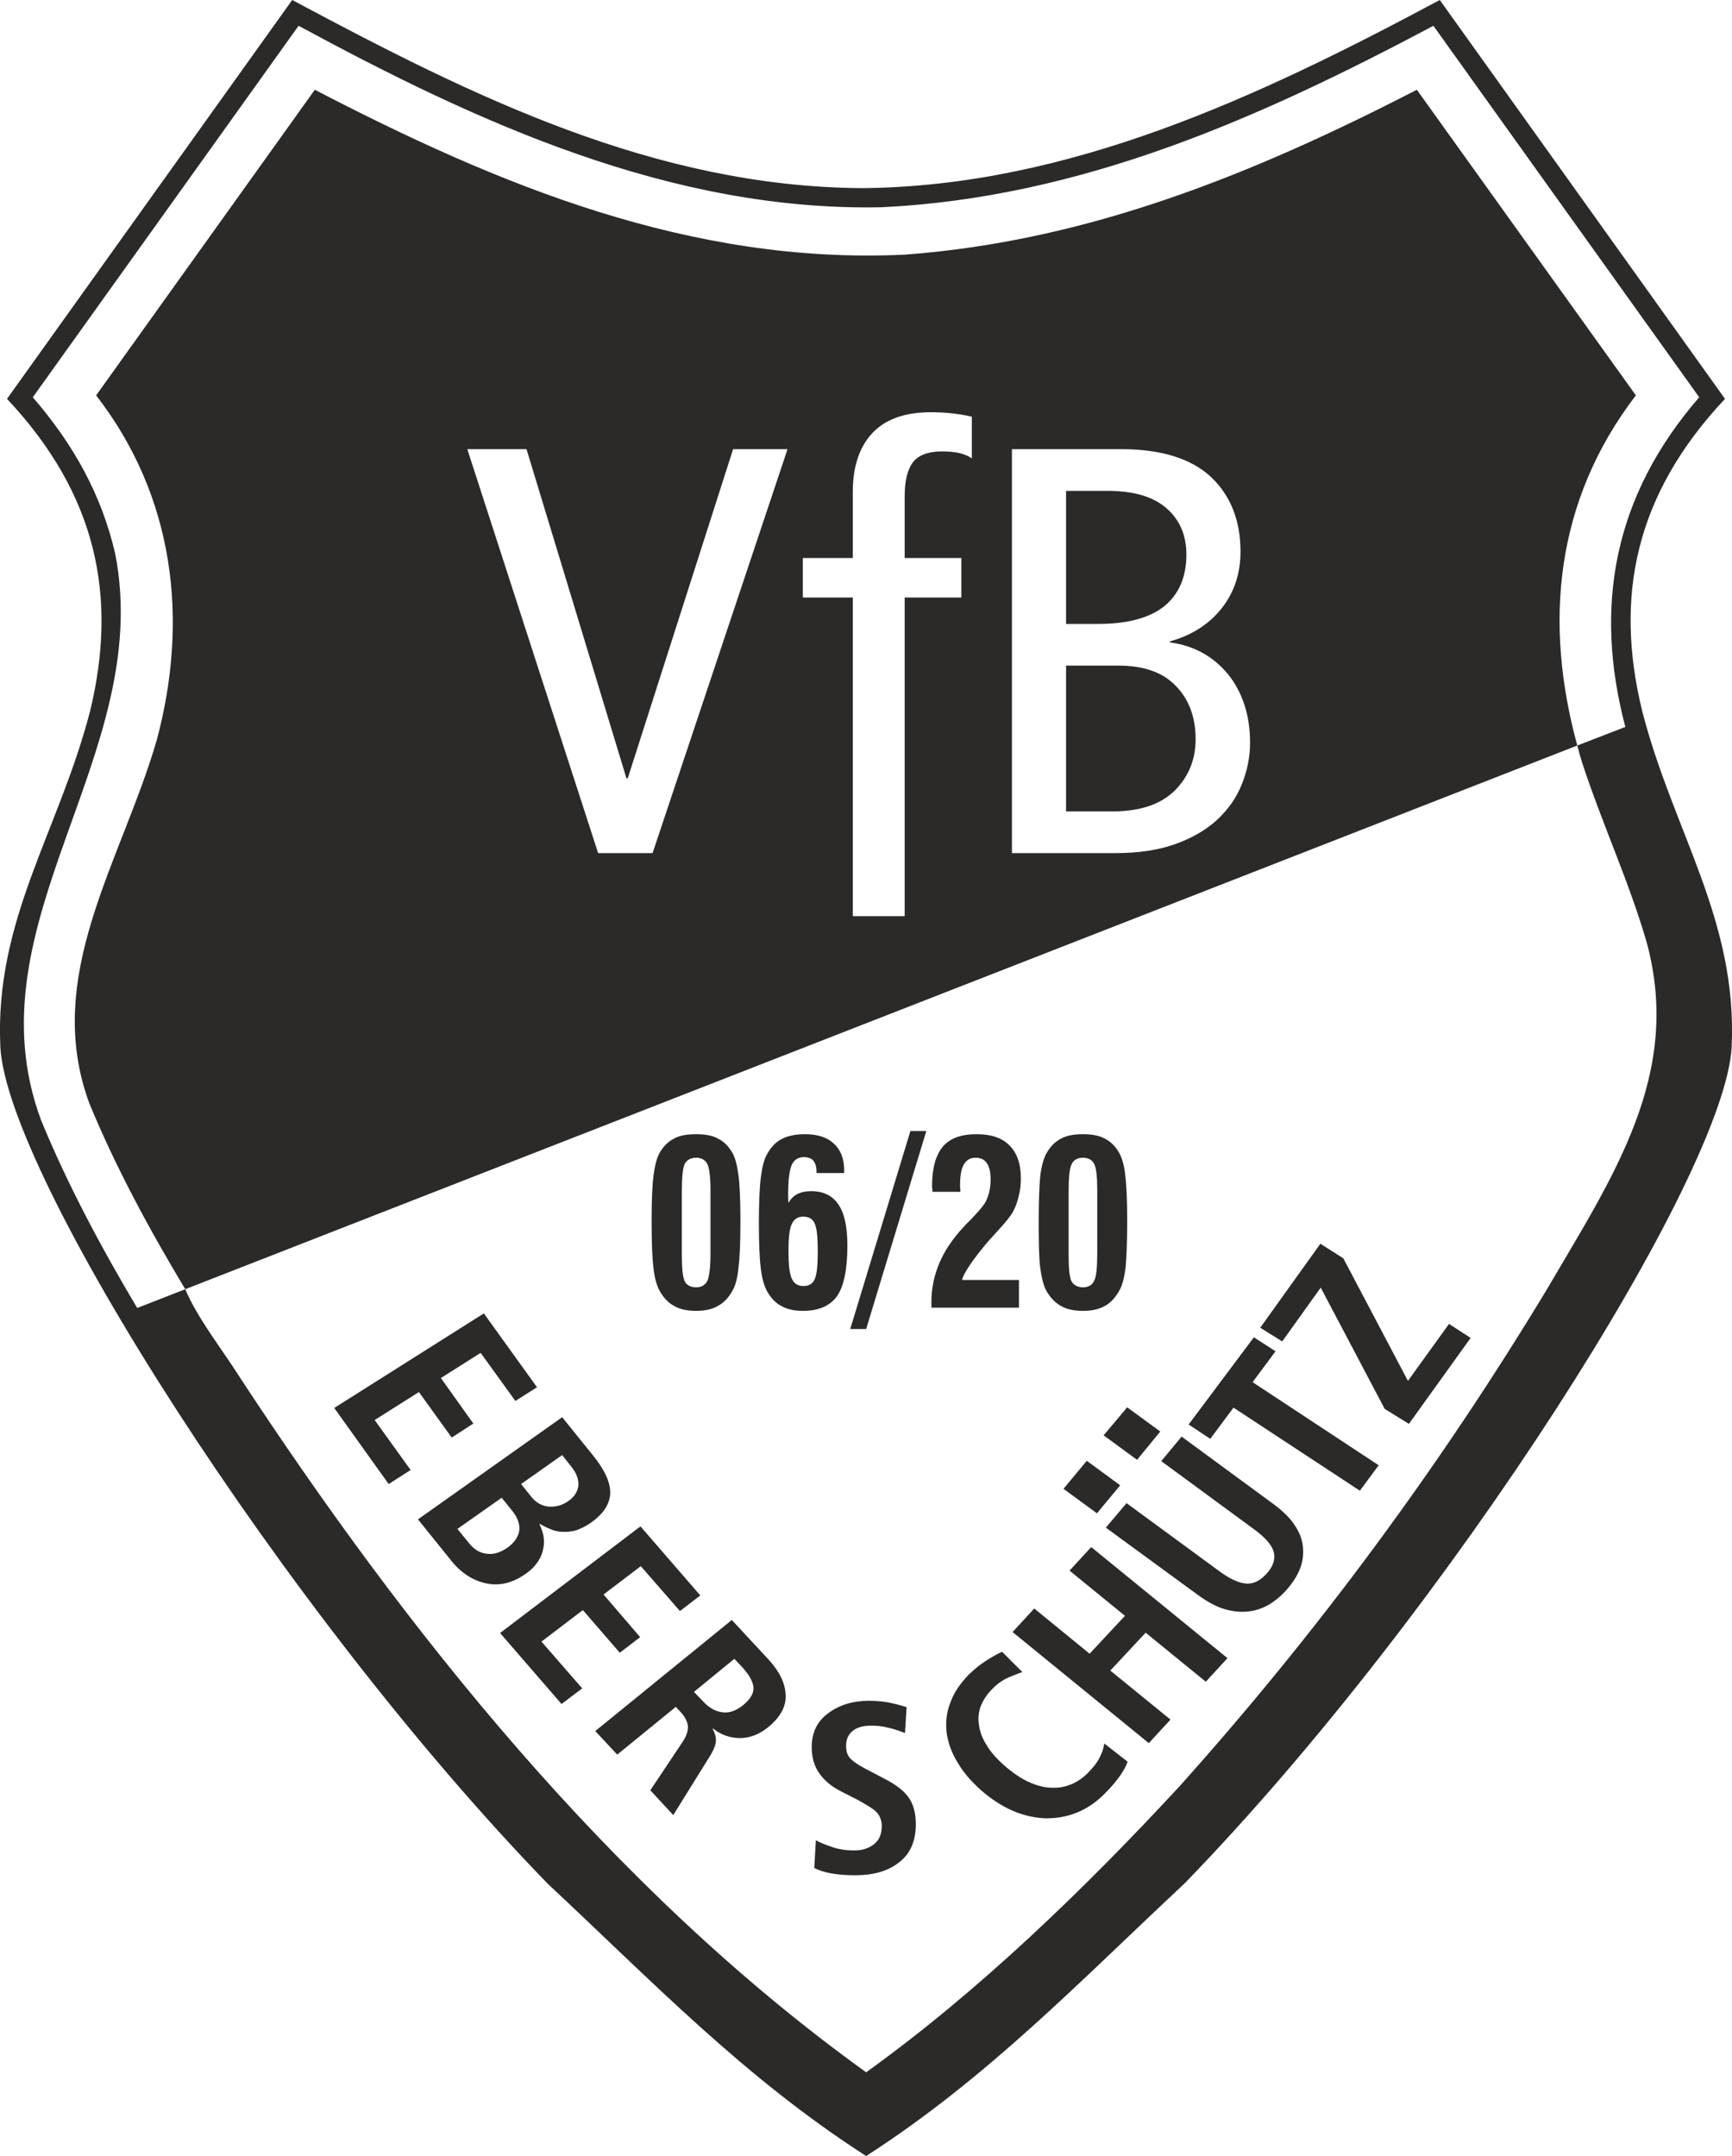 <?xml version="1.0" encoding="UTF-8"?>
<!DOCTYPE svg PUBLIC "-//W3C//DTD SVG 1.1//EN" "http://www.w3.org/Graphics/SVG/1.1/DTD/svg11.dtd">
<!-- Creator: CorelDRAW X7 -->
<svg xmlns="http://www.w3.org/2000/svg" xml:space="preserve" width="54.412mm" height="67.733mm" version="1.1" style="shape-rendering:geometricPrecision; text-rendering:geometricPrecision; image-rendering:optimizeQuality; fill-rule:evenodd; clip-rule:evenodd"
viewBox="0 0 5441 6773"
 xmlns:xlink="http://www.w3.org/1999/xlink">
 <defs>
  <style type="text/css">
   <![CDATA[
    .fil0 {fill:#2B2A29}
   ]]>
  </style>
 </defs>
 <g id="Ebene_x0020_1">
  <path class="fil0" d="M2558 5868c28,15 71,23 129,23 57,0 103,-13 138,-41 35,-27 52,-67 52,-119 0,-36 -8,-64 -23,-85 -15,-21 -40,-40 -75,-58l-61 -32c-21,-11 -36,-21 -46,-31 -10,-10 -14,-23 -14,-41 0,-19 6,-34 20,-46 13,-11 33,-17 58,-17 20,0 37,2 52,6 15,3 31,8 49,15 4,1 5,2 6,2l5 -81 -6 -2c-16,-5 -33,-9 -51,-13 -18,-3 -39,-5 -62,-5 -50,0 -93,13 -127,39 -35,25 -52,61 -52,106 0,33 8,61 24,83 16,23 39,42 69,57l53 27c27,15 47,27 58,38 10,11 16,26 16,43 0,26 -8,45 -25,58 -17,13 -37,19 -61,19 -25,0 -47,-3 -68,-10 -21,-7 -39,-14 -53,-22l-5 87zm-378 -553l127 -104 28 30c20,23 31,43 32,61 1,18 -10,36 -33,55 -21,17 -43,25 -65,22 -22,-3 -42,-14 -61,-35l-28 -29zm-310 123l69 74 184 -150 15 16c13,14 21,29 23,44 1,14 -4,31 -16,49l-102 153 72 78 115 -185c13,-21 19,-37 19,-50 0,-13 -4,-25 -10,-35l1 -2c25,20 54,30 85,30 31,0 61,-12 88,-34 38,-31 57,-65 55,-101 -1,-37 -19,-74 -53,-111l-116 -125 -429 349zm-299 -308l193 223 65 -49 -128 -147 130 -99 116 134 64 -49 -115 -134 117 -89 123 141 64 -49 -188 -217 -441 335zm-258 -357l104 129c31,39 68,63 110,72 42,9 83,-1 123,-29 19,-13 32,-27 41,-41 9,-14 14,-28 16,-42 3,-14 2,-27 0,-39 -3,-13 -7,-24 -13,-36l1 0c11,6 22,12 33,16 10,5 22,8 36,9 13,1 28,0 44,-4 15,-5 32,-13 49,-25 38,-27 58,-57 60,-91 1,-33 -16,-72 -51,-116l-100 -124 -453 321zm263 -68l33 41c18,22 25,44 22,64 -4,20 -16,37 -37,52 -22,15 -43,22 -65,19 -21,-2 -41,-14 -57,-35l-35 -43 139 -98zm190 -134l30 38c15,19 22,38 21,57 -2,19 -12,36 -31,49 -19,14 -40,19 -62,18 -21,-2 -40,-12 -55,-31l-32 -40 129 -91zm-716 -148l171 239 69 -44 -113 -157 139 -88 103 143 68 -44 -102 -143 125 -79 109 151 68 -43 -167 -232 -470 297zm3376 50l194 -270 -68 -44 -129 179 -203 -385 -72 -46 -189 264 69 43 121 -169 201 381 76 47zm-154 210l59 -80 -396 -261 72 -97 -68 -44 -205 274 68 45 73 -98 397 261zm-663 793l68 -74 -189 -154 111 -119 189 154 68 -74 -428 -349 -68 74 174 142 -111 119 -174 -142 -68 74 428 349zm-140 1c-2,15 -7,30 -15,45 -8,16 -21,32 -37,48 -15,15 -32,27 -51,35 -19,8 -39,12 -61,11 -22,0 -46,-6 -71,-17 -25,-11 -50,-28 -77,-51 -26,-23 -46,-45 -59,-68 -14,-23 -21,-44 -23,-65 -3,-20 0,-40 7,-58 8,-18 19,-35 34,-50 14,-15 28,-25 43,-33 14,-7 30,-13 46,-19l7 -2 -64 -64c-15,7 -32,16 -50,28 -18,11 -36,26 -54,43 -28,29 -48,58 -59,90 -12,31 -15,63 -11,95 5,32 16,63 35,93 18,31 43,59 73,86 31,27 63,48 96,63 34,15 68,23 102,25 34,1 68,-4 101,-17 33,-13 64,-34 92,-63 18,-18 33,-36 46,-54 12,-18 20,-32 23,-44l-73 -57zm5 -678l290 212c29,21 56,36 83,44 27,8 53,10 77,7 24,-3 46,-11 67,-24 20,-13 39,-29 56,-50 17,-20 30,-41 38,-63 8,-21 10,-43 8,-66 -2,-23 -11,-46 -26,-68 -15,-23 -37,-44 -65,-65l-290 -213 -64 77 290 213c36,26 57,50 63,71 6,22 0,44 -19,66 -20,24 -41,35 -64,35 -24,-1 -54,-14 -90,-41l-289 -212 -65 77zm98 -213l-105 -77 74 -88 104 76 -73 89zm-126 168l-105 -77 73 -88 105 77 -73 88zm-97 -2663l165 0c79,0 139,21 180,64 41,42 62,98 62,167 0,64 -22,118 -66,162 -44,43 -109,65 -195,65l-146 0 0 -458zm0 -549l130 0c84,0 146,19 187,56 41,36 61,85 61,144 0,70 -23,124 -69,162 -46,37 -115,56 -208,56l-101 0 0 -418zm-170 1138l325 0c71,0 134,-9 187,-28 54,-19 98,-45 133,-77 35,-33 61,-70 77,-111 17,-42 26,-85 26,-131 0,-87 -24,-159 -70,-216 -47,-56 -107,-89 -182,-99l0 -3c68,-19 122,-53 162,-103 40,-50 60,-110 60,-179 0,-98 -31,-176 -93,-235 -63,-58 -157,-87 -282,-87l-343 0 0 1269zm-500 198l163 0 0 -1001 178 0 0 -124 -178 0 0 -195c0,-48 9,-83 26,-106 17,-22 48,-34 92,-34 43,0 74,8 93,22l0 -131c-39,-9 -81,-14 -128,-14 -83,0 -144,22 -185,66 -41,44 -61,106 -61,185l0 207 -157 0 0 124 157 0 0 1001zm-800 -198l171 0 424 -1269 -171 0 -331 1034 -4 0 -314 -1034 -186 0 411 1269zm1384 1156c0,-64 2,-112 5,-143 4,-31 11,-55 20,-71 12,-21 27,-36 45,-45 18,-10 41,-14 69,-14 28,0 51,4 69,14 18,9 33,24 45,45 9,16 16,40 19,71 4,31 6,79 6,143 0,66 -2,115 -5,146 -4,31 -10,55 -19,71 -12,22 -27,39 -45,49 -19,11 -42,16 -70,16 -28,0 -52,-5 -70,-16 -18,-10 -34,-27 -46,-49 -8,-16 -14,-39 -18,-69 -4,-30 -5,-80 -5,-148zm184 49l0 -146c0,-43 -3,-70 -10,-83 -6,-12 -18,-19 -35,-19 -17,0 -29,7 -35,19 -7,13 -10,42 -10,87l0 52 0 147c0,43 3,71 9,83 7,12 19,19 36,19 17,0 29,-7 35,-20 7,-13 10,-42 10,-87l0 -52zm-521 223c0,-2 0,-5 0,-9 0,-4 0,-7 0,-9 0,-41 8,-81 24,-120 16,-38 40,-75 73,-111 5,-6 14,-15 26,-27 22,-23 36,-39 44,-51 6,-10 11,-22 14,-34 3,-12 5,-26 5,-42 0,-23 -4,-40 -12,-51 -7,-11 -19,-17 -35,-17 -17,0 -29,7 -37,21 -8,13 -12,35 -12,65 0,6 0,10 1,13 0,3 0,6 0,8l-88 0c0,-2 0,-5 0,-9 -1,-4 -1,-7 -1,-9 0,-57 12,-98 34,-124 22,-26 57,-39 106,-39 45,0 79,11 103,35 24,24 36,58 36,103 0,21 -2,40 -7,57 -4,18 -10,35 -19,51 -7,12 -23,32 -47,58 -13,14 -23,25 -30,33l0 0c-48,57 -76,98 -82,121l179 0 0 87 -275 0zm-205 67l-50 0 189 -622 50 0 -189 622zm-244 -396c7,-13 16,-22 28,-28 12,-6 26,-9 43,-9 39,0 67,14 86,42 19,28 28,71 28,129 0,75 -11,127 -32,158 -22,31 -57,47 -108,47 -27,0 -49,-5 -67,-15 -18,-9 -33,-25 -45,-46 -9,-16 -16,-40 -20,-72 -4,-32 -6,-80 -6,-142 0,-63 2,-111 6,-143 4,-32 10,-57 19,-73 12,-22 27,-39 47,-49 19,-10 44,-15 73,-15 40,0 70,10 91,30 21,19 32,48 32,84l0 8 -87 0 0 -5c0,-15 -4,-27 -10,-34 -6,-7 -17,-11 -30,-11 -18,0 -31,9 -38,25 -7,17 -11,46 -11,88 0,3 0,8 0,15 0,7 1,12 1,16zm0 151c0,42 3,70 10,86 7,16 19,24 37,24 17,0 29,-7 35,-21 7,-14 10,-43 10,-88 0,-45 -3,-74 -10,-88 -6,-14 -18,-21 -36,-21 -17,0 -29,8 -36,24 -7,15 -10,43 -10,84zm-430 -94c0,-64 2,-112 6,-143 4,-31 10,-55 19,-71 12,-21 27,-36 45,-45 18,-10 41,-14 70,-14 28,0 51,4 69,14 18,9 33,24 45,45 9,16 15,40 19,71 4,31 6,79 6,143 0,66 -2,115 -6,146 -3,31 -9,55 -18,71 -12,22 -27,39 -46,49 -18,11 -41,16 -69,16 -29,0 -52,-5 -70,-16 -19,-10 -34,-27 -46,-49 -8,-16 -15,-39 -18,-69 -4,-30 -6,-80 -6,-148zm185 49l0 -146c0,-43 -4,-70 -10,-83 -7,-12 -18,-19 -35,-19 -17,0 -29,7 -36,19 -6,13 -9,42 -9,87l0 52 0 147c0,43 3,71 9,83 6,12 18,19 36,19 17,0 28,-7 35,-20 6,-13 10,-42 10,-87l0 -52zm2723 -1543l-4373 1708c37,89 115,188 167,270 522,797 1170,1613 1972,2190 355,-255 691,-581 984,-898 435,-485 820,-1008 1153,-1559 211,-360 426,-676 316,-1089 -55,-192 -141,-376 -203,-566 -6,-18 -11,-37 -16,-56zm-4373 1708c-113,-188 -218,-382 -301,-583 -149,-402 102,-763 212,-1144 100,-376 56,-762 -191,-1081l687 -960c576,299 1181,550 1853,518 582,-43 1104,-258 1609,-518l688 960c-255,333 -289,717 -184,1100l150 -58 1 0c-100,-379 -37,-726 232,-1036l-835 -1167c-540,287 -1104,540 -1733,570 -662,14 -1272,-267 -1832,-570l-835 1167c128,148 216,306 259,492 124,634 -463,1160 -233,1779 84,204 189,400 302,590l0 0 151 -59zm2139 2723l0 0c382,-246 669,-547 1000,-856 832,-857 1701,-2230 1719,-2630 18,-399 -184,-675 -281,-1053 -88,-359 -23,-680 260,-981l-896 -1253c-568,304 -1167,586 -1816,591l-1 0c-650,-5 -1220,-287 -1788,-591l-896 1253c283,301 348,622 261,981 -98,378 -300,654 -282,1053 18,400 888,1773 1719,2630 331,309 618,610 1001,856z"/>
 </g>
</svg>
